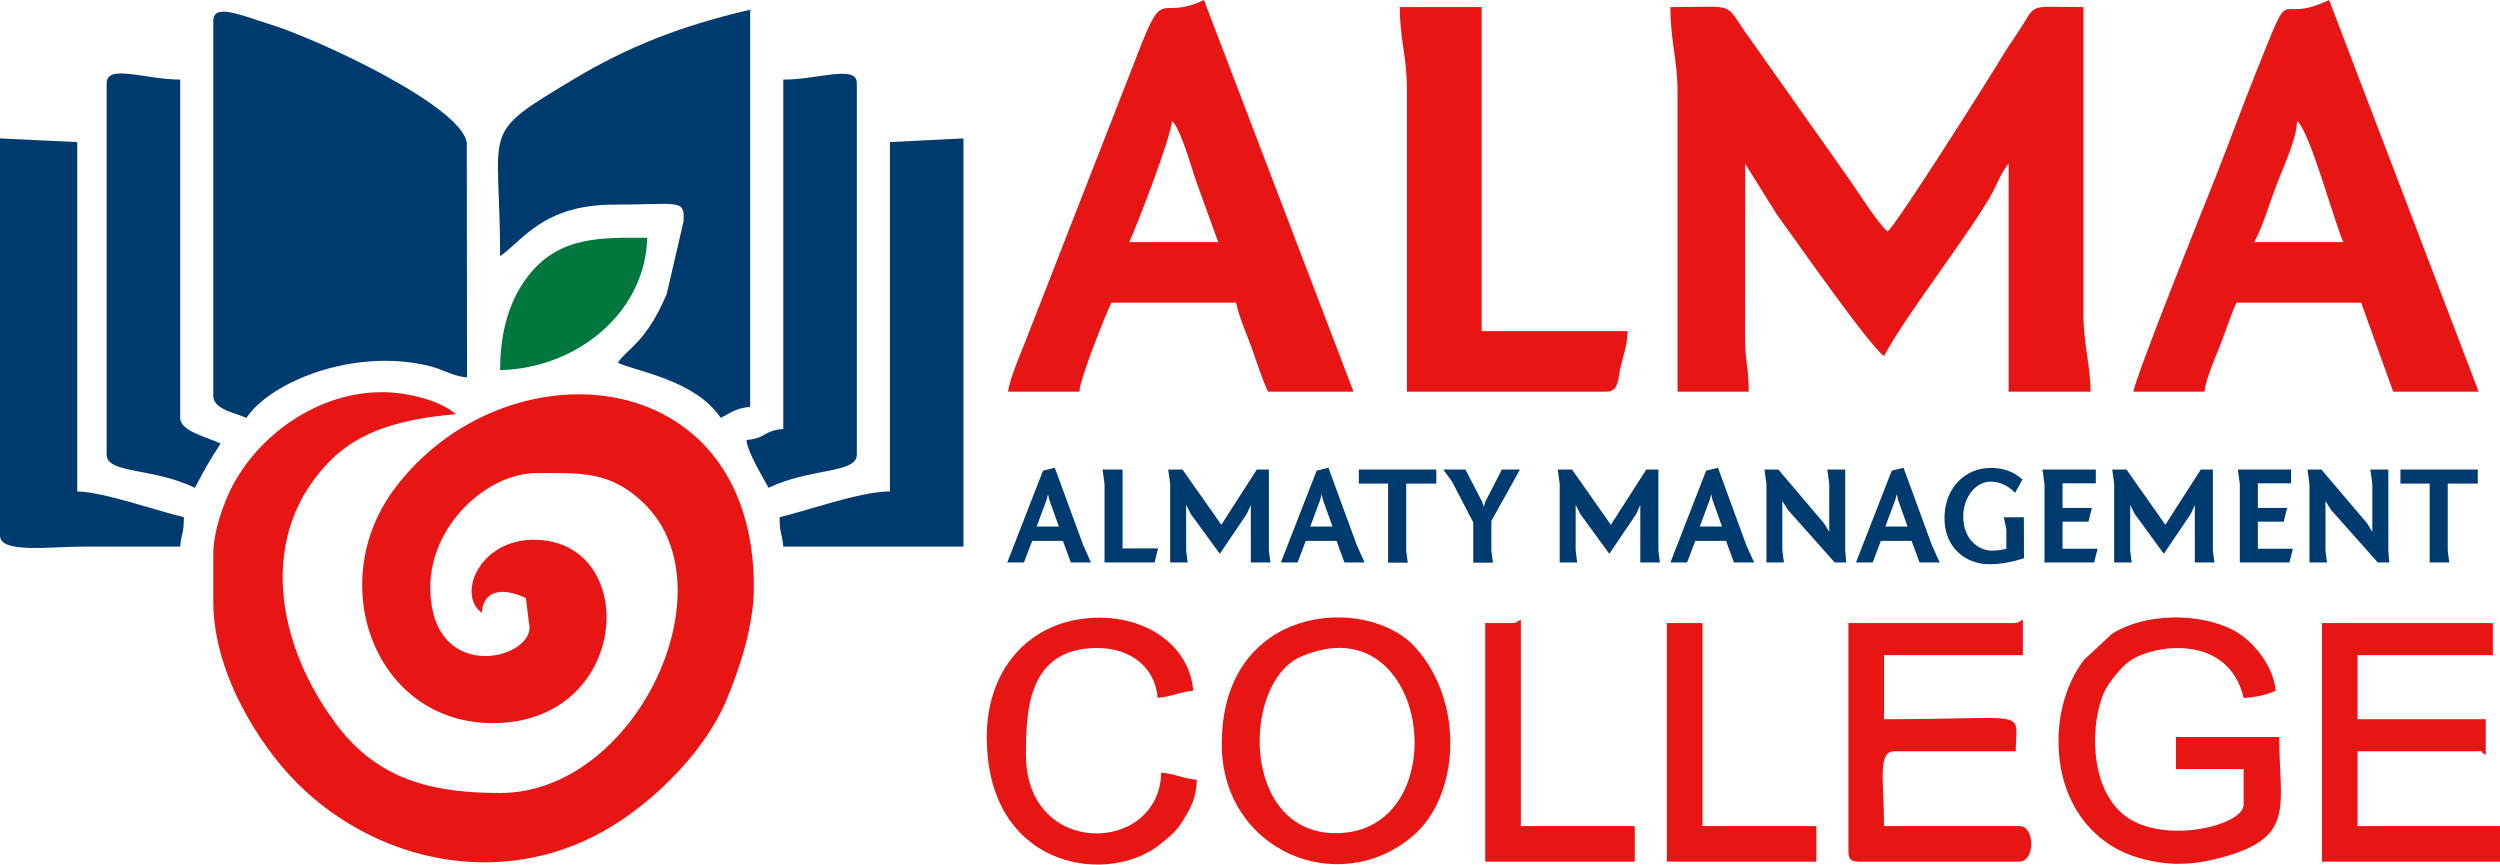 <svg xmlns="http://www.w3.org/2000/svg" xmlns:xlink="http://www.w3.org/1999/xlink" xmlns:xodm="http://www.corel.com/coreldraw/odm/2003" xml:space="preserve" width="219.89mm" height="76.044mm" style="shape-rendering:geometricPrecision; text-rendering:geometricPrecision; image-rendering:optimizeQuality; fill-rule:evenodd; clip-rule:evenodd" viewBox="0 0 21128.11 7306.71"> <defs>  <style type="text/css">       .fil1 {fill:#E71615}    .fil0 {fill:#003B6F}    .fil2 {fill:#00773C}     </style> </defs> <g id="&#x421;&#x43B;&#x43E;&#x439;_x0020_1">    <g id="_2133585270512">   <path class="fil0" d="M7520.9 1200.82l0 2952.45c-250.1,0 -691.72,161.48 -932.28,217.58 0,148.42 21.11,129 31.05,248.62l1522.8 0 0 -3449.66 -621.57 31zm-901.22 -528.18l0 2952.43c-172.04,14.24 -138.81,78.98 -310.78,93.19 9.07,107.78 136.51,309.65 186.53,404.01 351.77,-168.72 745.82,-119.33 745.82,-279.64l0 -3138.98c0,-160.15 -324.14,-31.01 -621.57,-31.01zm-2393.02 1491.82c184.62,-123.68 359.03,-435.2 963.41,-435.2 547.1,0 600.97,-52.37 586.13,143.67l-141.48 611.81c-176,412.92 -331.86,458.95 -413.65,580.94 149.35,71.54 654.83,144.39 870.21,466.15 84.3,-44.47 132.81,-83.68 248.59,-93.18l0 -3356.44 -0.12 0c-595.79,138.81 -1036.61,314.83 -1493.46,588.47 -805.78,482.97 -619.63,378.97 -619.63,1493.79zm-2424.09 -1989.02l0 3169.83c0,116.66 192.1,144.59 279.65,186.56 203.76,-304.22 898.59,-589.83 1530.23,-442.56 140.88,32.92 210.48,90.38 334.57,100.6l-2.22 -1986.77c-56.38,-315.15 -1267.05,-876.74 -1672.11,-1000.67 -219.43,-67.07 -470.12,-180.74 -470.12,-26.99zm-901.35 528.21l0 3138.98c0,161.36 387.86,107.93 745.98,279.64 78.97,-149.29 126.75,-237.31 217.43,-372.98 -99.6,-52.67 -341.83,-100.93 -341.83,-217.46l0 -2859.19c-294.6,0 -621.57,-135.36 -621.57,31.01zm-901.22 3822.64c0,153.58 416.06,93.19 714.79,93.19 269.4,0 538.66,0 808.01,0 9.97,-119.62 31.03,-100.2 31.03,-248.62 -224.2,-52.24 -672.54,-212.37 -901.22,-217.58l0 -2952.45 -652.6 -31 0 3356.46zm8760.8 -76.29l187.88 0 -80.94 -227.33 -10.59 -46.44 -11.66 47.21 -84.7 226.56zm53.87 -472.21l99.92 -24.68 239.85 654.45 65.84 145.81 -170.48 0 -67.04 -182.24 -259.63 0 -69.34 182.24 -140.93 0 301.82 -775.57zm519.86 111.8l-16.52 -121.17 169.15 0 0 666.18 299.74 0 -29.36 118.77 -423.01 0 0 -663.78zm728.74 253.73l-38.95 -76.4 0 385.74 13.09 100.7 -148.12 0 0 -663.78 -16.54 -121.17 121.08 0 327.98 466.58 299.66 -466.58 102.13 0 0 684.25 13.04 100.7 -165.68 0 0 -485.42 -34.09 75.38 -227.89 337.15 -245.71 -337.15zm1010.01 106.68l187.93 0 -81.17 -227.33 -10.53 -46.44 -11.71 47.21 -84.52 226.56zm54.11 -472.21l99.68 -24.68 239.75 654.45 65.73 145.81 -170.3 0 -66.87 -182.24 -259.8 0 -69.19 182.24 -141.06 0 302.06 -775.57zm2227.69 365.53l-38.72 -76.4 0 385.74 13.13 100.7 -148.24 0 0 -663.78 -16.26 -121.17 120.82 0 328.01 466.58 299.53 -466.58 102.08 0 0 684.25 12.99 100.7 -165.78 0 0 -485.42 -33.69 75.38 -228.4 337.15 -245.47 -337.15zm1010.08 106.68l187.99 0 -81.15 -227.33 -10.53 -46.44 -11.7 47.21 -84.6 226.56zm53.83 -472.21l99.94 -24.68 239.74 654.45 65.69 145.81 -170.38 0 -66.97 -182.24 -259.53 0 -69.44 182.24 -140.86 0 301.8 -775.57zm1175.5 674.87l8.48 100.7 -97.81 0 -395.91 -445.27 -46.13 -73.94 0 418.51 13.26 100.7 -148.12 0 0 -663.78 -16.38 -121.17 117.6 0 385.18 453.65 44.8 72.54 0 -405.02 -16.51 -121.17 151.54 0 0 684.25zm338.94 -202.66l188.05 0 -81.2 -227.33 -10.53 -46.44 -11.61 47.21 -84.71 226.56zm54.19 -472.21l99.68 -24.68 239.74 654.45 65.74 145.81 -170.12 0 -67.05 -182.24 -259.79 0 -69.26 182.24 -141.19 0 302.24 -775.57zm1042.33 187.07c-65.66,-67.32 -136.31,-94.18 -205.57,-94.18 -132.81,0 -232.49,137.25 -232.49,294.98 0,183.59 121.08,287.95 243.25,287.95 62.29,0 120.92,-15.21 120.92,-15.21l0 -165.98 -21.24 -100.86 169.25 0 1.23 345.28c0,0 -137.26,51.91 -291.48,51.91 -193.63,0 -380.65,-131.48 -380.65,-391.47 0,-247.7 170.43,-422.68 390.09,-422.68 105.66,0 193.77,30.27 269.12,97.59l-62.42 112.66zm248.38 -75.27l-16.38 -121.17 450.23 0 0 116.45 -281.02 0 0 207.85 248.05 0 -29.5 116.34 -218.56 0 0 228.22 296.08 0 -29.36 116.09 -419.54 0 0 -663.78zm763 253.73l-38.63 -76.4 0 385.74 12.84 100.7 -148.25 0 0 -663.78 -16.4 -121.17 120.94 0 328.08 466.58 299.57 -466.58 102.22 0 0 684.25 12.98 100.7 -165.7 0 0 -485.42 -34.1 75.38 -227.73 337.15 -245.82 -337.15zm887.7 -253.73l-16.33 -121.17 449.84 0 0 116.45 -280.77 0 0 207.85 247.87 0 -29.36 116.34 -218.51 0 0 228.22 296.08 0 -29.29 116.09 -419.53 0 0 -663.78zm1255.34 563.08l8.22 100.7 -97.63 0 -395.81 -445.27 -45.85 -73.94 0 418.51 12.81 100.7 -148.25 0 0 -663.78 -16.43 -121.17 117.75 0 385.22 453.65 44.76 72.54 0 -405.02 -16.35 -121.17 151.56 0 0 684.25zm102.26 -684.25l653.65 0 0 118.67 -253.86 0 0 565.58 12.93 100.7 -165.67 0 0 -666.27 -247.05 0 0 -118.67zm-8802.92 0l654.98 0 0 118.77 -254.47 0 0 566.6 13.12 101.39 -166.22 0 0 -667.99 -247.41 0 0 -118.77zm1120.27 685.38l13.09 101.39 -166.14 0 0 -340.37 -180.37 -346.33 -72.95 -100.06 187.27 0 139.18 268.47 15.26 45.93 15.23 -45.93 137.81 -268.47 153.18 0 -241.56 434.55 0 250.82z"></path>   <path class="fil1" d="M1802.57 4681.67l0 404.04c0,605.24 394.54,1218.7 706.69,1530.8 633.59,633.82 1625.55,887.6 2495.13,458.91 445.85,-219.76 938.2,-687.59 1136.62,-1163.02 104.08,-249.5 230.06,-618.74 230.06,-950.95 0,-1921.9 -2112.07,-2068.82 -3037.34,-830.67 -599.93,802.81 -161.2,1980.53 830.73,1980.53 1160.98,0 1253.3,-1520.42 370.86,-1549.54 -476.86,-15.59 -679.7,459.09 -464.05,617.14 19.02,-228.53 227.53,-194.13 372.96,-124.22l31.05 248.59c0,281.87 -839.03,469.6 -839.03,-341.83 0,-515.46 473.46,-963.41 901.22,-963.41 371.78,0 627.96,-20.32 914.86,266.13 722.97,721.96 -84.06,2437.58 -1225.67,2437.58 -542.04,0 -1012.68,-97.23 -1367.72,-559.16 -528.27,-687.04 -696.69,-1631.28 -55.06,-2262.1 248.16,-243.84 603.5,-342.7 1049.77,-379.83 -145.02,-126.01 -433.84,-186.38 -621.6,-186.38 -554.05,0 -1049.46,366.16 -1275.05,807.01 -65.22,127.18 -154.43,368.05 -154.43,560.39zm15594.3 1577.33c0,514 279.2,880.47 690.66,994.31 243.3,67.28 440.34,60.2 688.39,-6.44 630.7,-169.3 486.52,-433.49 486.52,-1018.05l-872.69 0 0 270.87 571.81 0 0 300.94c0,176.49 -673.72,340.83 -999.09,96.28 -314.4,-236.45 -297.74,-805.21 -173.88,-1058.59 35.63,-73 135.41,-197.72 203.94,-247.41 209.25,-151.8 842.71,-235.46 969.03,306.92 97.74,-2.12 205.21,-28.73 270.75,-60.22 -17.84,-215.44 -197.63,-429.86 -359.57,-513 -290.58,-149.07 -744.79,-144.9 -1024.08,32.04l-233.89 217.36c-125.53,160.53 -217.89,408.61 -217.89,684.98zm-391.21 -993.05l-1384.21 0 0 1925.69c0,69.44 20.88,90.4 90.27,90.4l1354 0c134.52,0 134.52,-300.93 0,-300.93l-1143.35 0c0,-394.49 -58.17,-631.88 90.28,-631.88l1023.06 0c0,-363.55 150.93,-270.87 -1113.34,-270.87l0 -541.65 1173.55 0 0 -300.94c-36.8,20.66 -32.18,30.19 -90.27,30.19zm-5717.3 1775.39c-806.04,0 -796.56,-1278.27 -289.99,-1493.73 1097.79,-466.94 1325.27,1493.73 289.99,1493.73zm-962.99 -752.34c0,899.02 985.72,1312.91 1616.87,774.29 386.85,-330.2 444.91,-1122.49 16.39,-1595.05 -402.66,-443.73 -1633.26,-371.32 -1633.26,820.76zm9298.31 993.03l1504.44 0 0 -300.93 -1203.69 0 0 -631.88 992.97 0c115.18,0 10.94,-9.35 90.3,30.07l0 -300.94 -1083.27 0 0 -541.65 1143.44 0 0 -270.75 -1444.2 0 0 2016.09zm-11284.34 -1053.22c0,1089.41 979.91,1256.03 1438.81,927.18 2.4,-1.68 39.66,-31 50.43,-39.82l65.28 -55.15c50.68,-46.88 71.38,-75.02 107.55,-132.99 62.95,-100.26 109.93,-188.62 113.3,-338.09 -119.33,-9.9 -181.57,-50.3 -300.93,-60.25 -15.39,691.56 -1143.37,726.93 -1143.37,-150.41 0,-356.98 9.2,-902.81 601.69,-902.81 283.99,0 490.07,162.28 511.62,421.34 119.28,-9.94 181.65,-50.27 300.93,-60.22 -36.52,-438.88 -510.32,-699.25 -1015.26,-594.12 -426.99,88.84 -730.04,456.36 -730.04,985.33zm4423.52 -962.87l-210.71 0 0 2016.09 1263.81 0 0 -300.93 -962.93 0 0 -1745.35c-36.75,20.66 -32.12,30.19 -90.17,30.19zm1323.97 2016.09l1263.75 0 0 -300.93 -962.87 0 0 -1715.16 -300.88 0 0 2016.09zm90.22 -6499.82l0 2527.71 601.9 0c0,-200.18 -30.93,-260.81 -31.21,-450.28l1.02 -1475.56 266.1 425.92c118.75,160.97 783.39,1115.92 907.53,1198.99 188.71,-356.52 752.09,-1070.47 922.93,-1393.97 26.61,-50.15 33.35,-71.98 59.25,-121.34 21.08,-40.2 12.75,-26.68 32.58,-57.74 36.22,-56.31 11.79,-21.23 38.34,-51.86l0 1925.84 692.15 0c0,-221.04 -60.22,-398.63 -60.22,-661.94l0 -2587.96c-485.91,0 -385.28,-42.33 -547.69,204.68 -57.64,87.7 -98.58,143.29 -153.92,237.12 -68.99,116.75 -876.07,1397.42 -953.36,1454.02 -76.47,-56.01 -271.08,-368.98 -343.8,-468.73l-859.63 -1216.65c-179.74,-258 -78.17,-210.44 -632.13,-210.44 0,294.5 60.17,438.22 60.17,722.19zm-4272.89 240.87c67.24,49.3 162.53,380.83 199.16,492.81l192.05 530.27 -752.34 0c65.07,-135.66 358.39,-901.22 361.13,-1023.09zm270.75 -1023.09l0 0 1263.78 3309.93 -722.16 0c-46.85,-97.54 -97.12,-254.24 -139.25,-372.38 -50.3,-141.08 -97.56,-234.07 -131.44,-379.79l-1053.28 0c-54.34,112.92 -260.55,629.3 -270.75,752.16l-601.85 0c8.31,-100.91 118.7,-351.9 163.09,-468.79l963.13 -2467.21c193.4,-487.31 160.64,-197.45 528.72,-373.93zm9238.06 1023.09c105.64,77.29 324.37,883.97 391.19,1023.09l-752.32 0c74.69,-141.29 128.59,-329.72 193.23,-498.84 53.63,-139.55 164.45,-372.63 167.9,-524.25zm270.75 -1023.09l0 0 1263.88 3309.93 -722.23 0 -270.75 -752.16 -1053.27 0c-49.18,102.31 -94.12,250.46 -141.98,369.44 -37.78,94.03 -121.02,288.64 -128.76,382.73l-601.85 0c46.57,-200.18 606.01,-1587.98 692.38,-1805.13 118.57,-298.51 220.06,-582.29 343.62,-890.12 332.98,-830.24 138.96,-384.47 618.96,-614.68zm-7793.64 752.21l0 2557.72 1685.1 0c107.68,0 97.61,-107.89 121.14,-209.85 23.29,-101.57 56.8,-182.05 59.38,-301.62l-1233.75 0 0 -2738.43 -691.91 0c0,276.24 60.03,416.11 60.03,692.18z"></path>   <path class="fil2" d="M4226.65 3127.85c655.58,-14.68 1229.24,-493.08 1243.03,-1118.81 -377.89,0 -743.6,-19.6 -1009.13,327.13 -152.26,198.88 -233.9,457.43 -233.9,791.68z"></path>  </g> </g></svg>